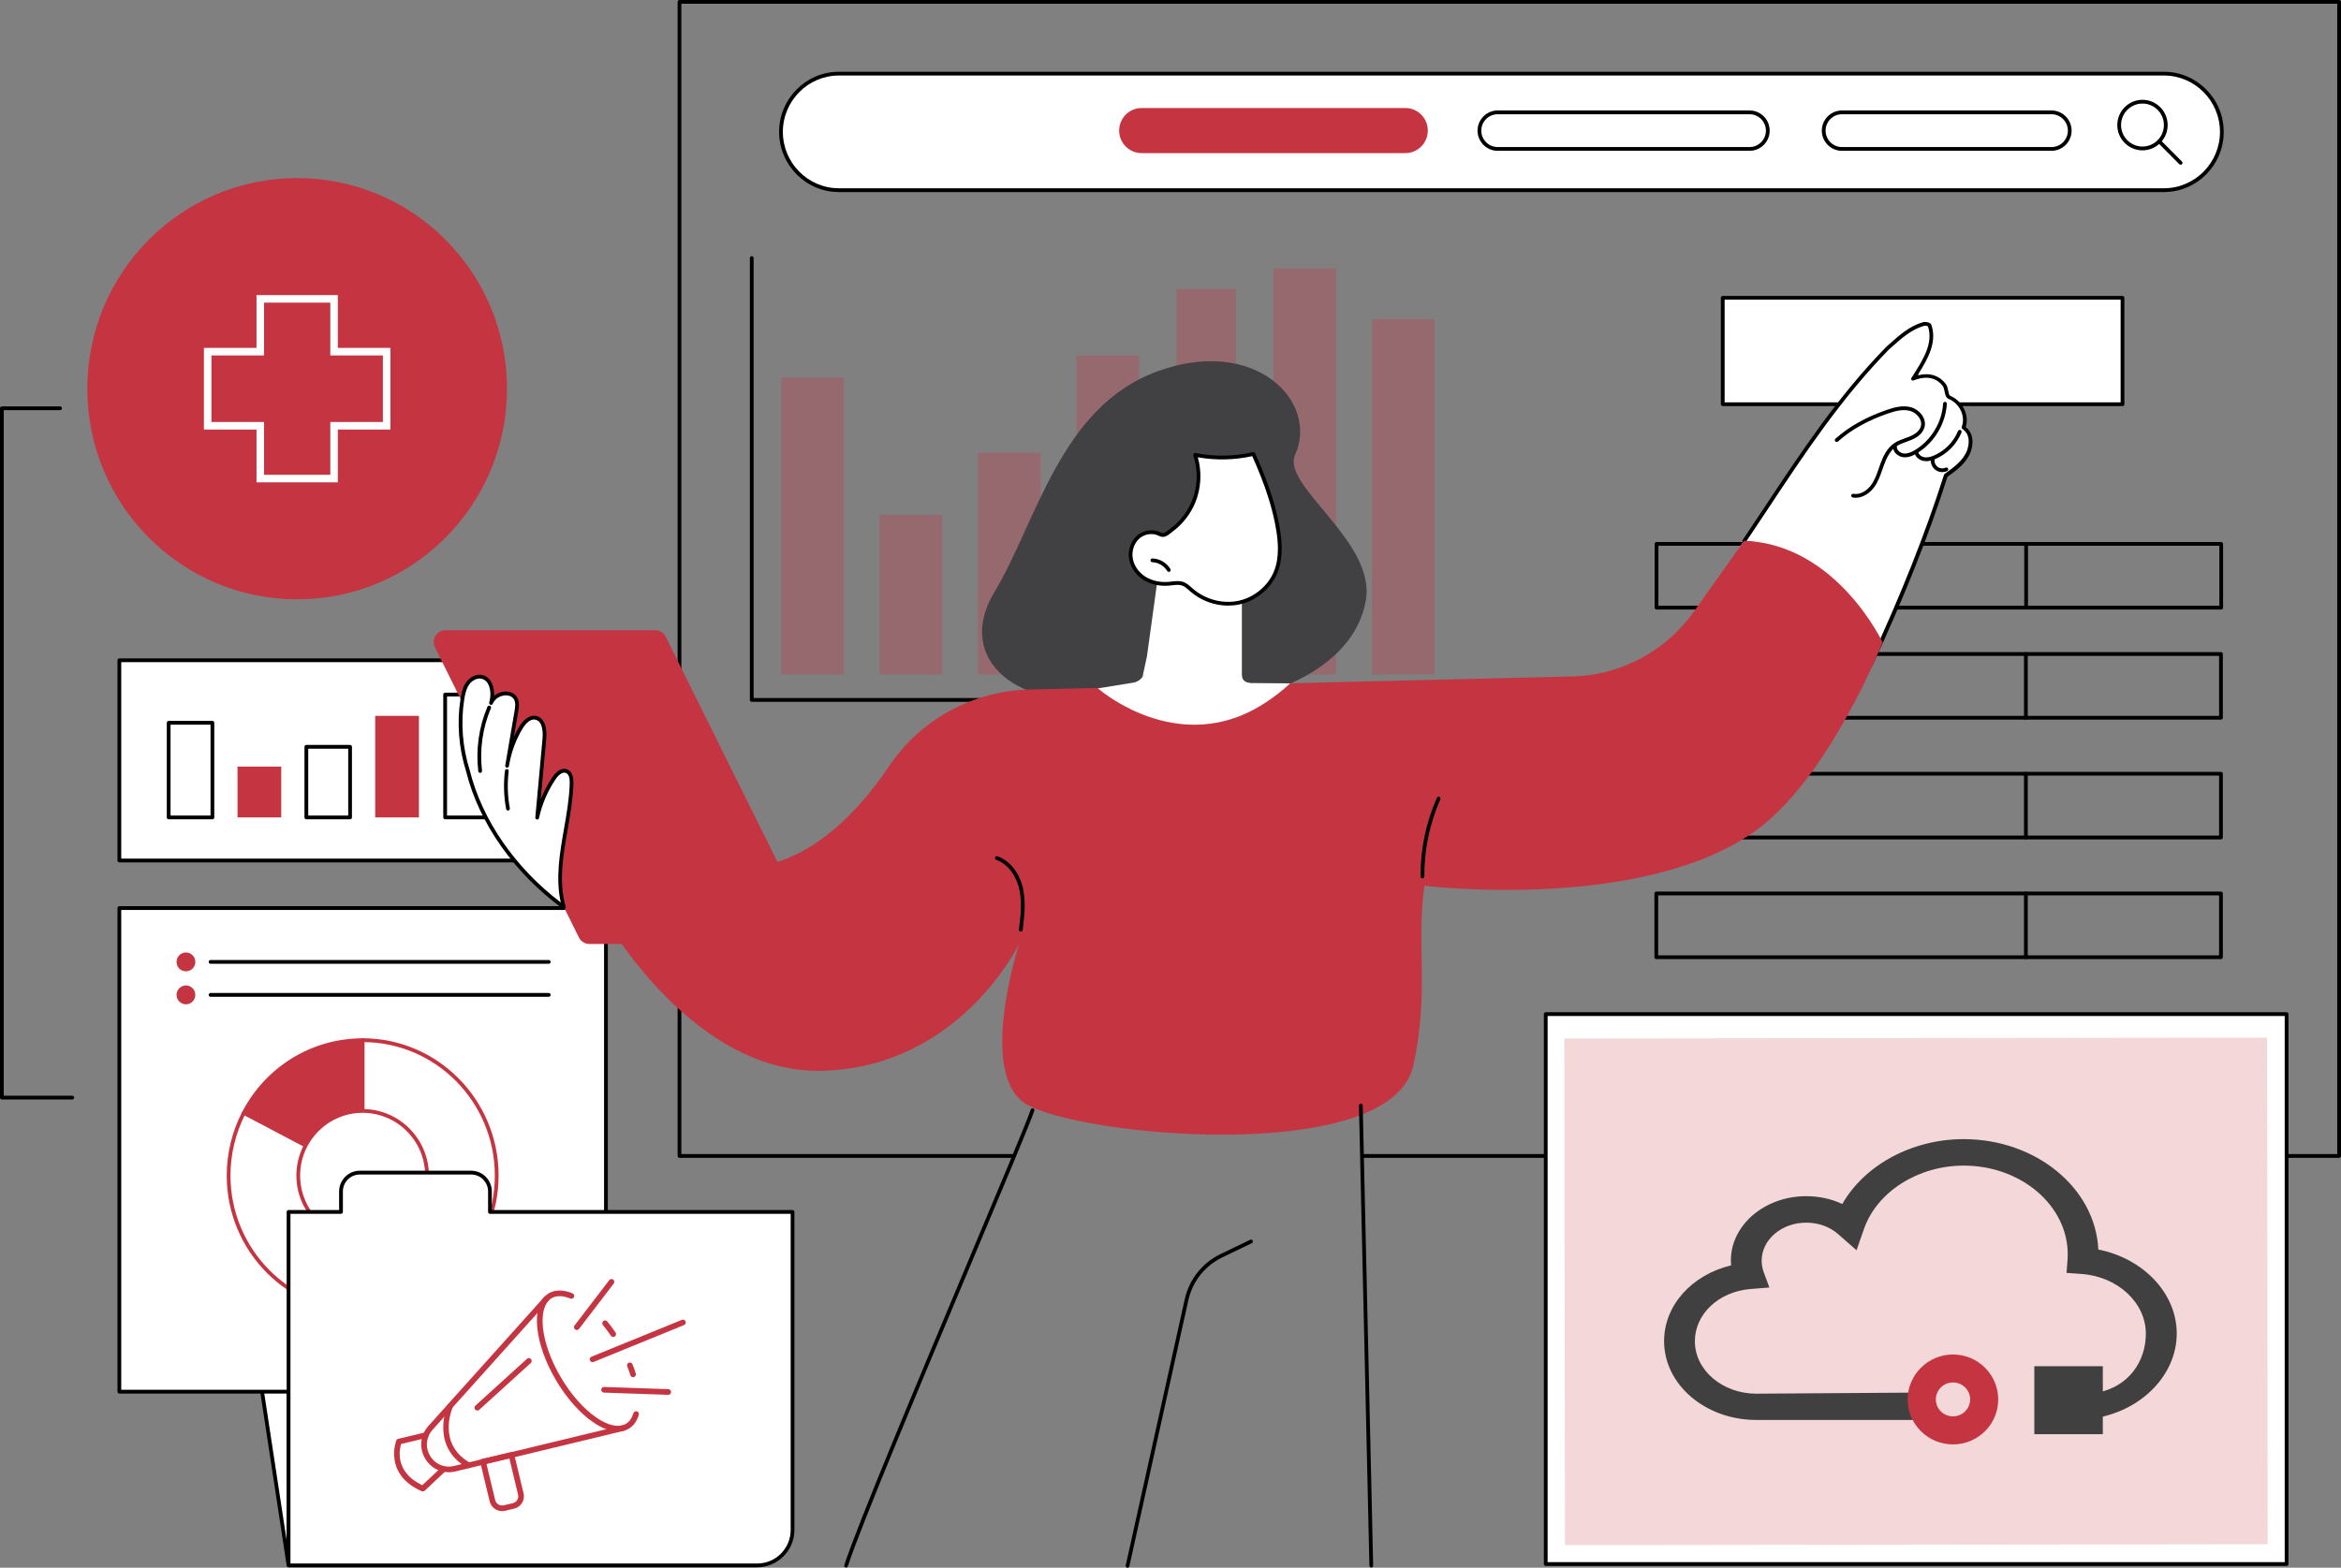 <svg width="415" height="278" viewBox="0 0 415 278" fill="none" xmlns="http://www.w3.org/2000/svg">
<rect x="0" y="0" width="415" height="278" fill="#808080" stroke="none"/>
<g clip-path="url(#clip0_8_2019)">
<path d="M414.667 0H120.456C120.273 0 120.123 0.151 120.123 0.335V204.982C120.123 205.166 120.273 205.316 120.456 205.316H179.76C179.663 205.092 179.896 204.868 179.793 204.647H120.789V0.669H414.334V204.647H241.432C241.442 204.871 241.445 205.092 241.452 205.316H414.67C414.854 205.316 415.003 205.166 415.003 204.982V0.335C415.003 0.151 414.854 0 414.67 0H414.667Z" fill="black"/>
<path d="M258.617 124.453H133.265C133.082 124.453 132.932 124.302 132.932 124.118V45.761C132.932 45.577 133.082 45.426 133.265 45.426C133.448 45.426 133.598 45.577 133.598 45.761V123.784H258.617C258.8 123.784 258.95 123.934 258.95 124.118C258.95 124.302 258.8 124.453 258.617 124.453Z" fill="black"/>
<path opacity="0.3" d="M149.569 66.937H138.479V119.589H149.569V66.937Z" fill="#C43541"/>
<path opacity="0.3" d="M167.024 91.301H155.934V119.592H167.024V91.301Z" fill="#C43541"/>
<path opacity="0.3" d="M184.479 80.291H173.389V119.592H184.479V80.291Z" fill="#C43541"/>
<path opacity="0.3" d="M201.934 63.069H190.844V119.589H201.934V63.069Z" fill="#C43541"/>
<path opacity="0.3" d="M219.109 51.247H208.578V119.592H219.109V51.247Z" fill="#C43541"/>
<path opacity="0.3" d="M236.845 47.617H225.754V119.589H236.845V47.617Z" fill="#C43541"/>
<path opacity="0.3" d="M254.304 56.583H243.213V119.589H254.304V56.583Z" fill="#C43541"/>
<path d="M383.593 33.724H148.739C143.081 33.724 138.451 29.074 138.451 23.39C138.451 17.707 143.081 13.057 148.739 13.057H383.59C389.248 13.057 393.878 17.707 393.878 23.39C393.878 29.074 389.248 33.724 383.59 33.724H383.593Z" fill="white"/>
<path d="M383.592 34.059H148.738C142.883 34.059 138.117 29.272 138.117 23.39C138.117 17.509 142.883 12.722 148.738 12.722H383.589C389.444 12.722 394.21 17.509 394.21 23.39C394.21 29.272 389.444 34.059 383.589 34.059H383.592ZM148.738 13.388C143.25 13.388 138.783 17.874 138.783 23.387C138.783 28.9 143.25 33.386 148.738 33.386H383.589C389.078 33.386 393.544 28.9 393.544 23.387C393.544 17.874 389.078 13.388 383.589 13.388H148.738Z" fill="black"/>
<path d="M379.807 26.659C377.345 26.659 375.344 24.648 375.344 22.18C375.344 19.711 377.345 17.7 379.807 17.7C382.268 17.7 384.27 19.711 384.27 22.18C384.27 24.648 382.268 26.659 379.807 26.659ZM379.807 18.366C377.715 18.366 376.01 20.075 376.01 22.176C376.01 24.277 377.712 25.986 379.807 25.986C381.902 25.986 383.604 24.277 383.604 22.176C383.604 20.075 381.902 18.366 379.807 18.366Z" fill="black"/>
<path d="M386.573 29.211C386.486 29.211 386.403 29.178 386.336 29.114L382.533 25.297C382.403 25.167 382.403 24.956 382.533 24.826C382.663 24.695 382.873 24.695 383.003 24.826L386.806 28.643C386.936 28.773 386.936 28.984 386.806 29.114C386.739 29.181 386.656 29.211 386.57 29.211H386.573Z" fill="black"/>
<path d="M363.687 26.408H326.528C324.746 26.408 323.301 24.956 323.301 23.166C323.301 21.377 324.746 19.925 326.528 19.925H363.687C365.469 19.925 366.914 21.377 366.914 23.166C366.914 24.956 365.469 26.408 363.687 26.408Z" fill="white"/>
<path d="M363.682 26.742H326.523C324.562 26.742 322.963 25.137 322.963 23.166C322.963 21.196 324.562 19.59 326.523 19.59H363.682C365.644 19.59 367.243 21.196 367.243 23.166C367.243 25.137 365.644 26.742 363.682 26.742ZM326.527 20.259C324.931 20.259 323.632 21.564 323.632 23.166C323.632 24.769 324.931 26.073 326.527 26.073H363.686C365.281 26.073 366.58 24.769 366.58 23.166C366.58 21.564 365.281 20.259 363.686 20.259H326.527Z" fill="black"/>
<path d="M310.157 26.408H265.491C263.709 26.408 262.264 24.956 262.264 23.166C262.264 21.377 263.709 19.925 265.491 19.925H310.157C311.939 19.925 313.384 21.377 313.384 23.166C313.384 24.956 311.939 26.408 310.157 26.408Z" fill="white"/>
<path d="M310.158 26.742H265.492C263.53 26.742 261.932 25.137 261.932 23.166C261.932 21.196 263.53 19.59 265.492 19.59H310.158C312.123 19.59 313.718 21.196 313.718 23.166C313.718 25.137 312.12 26.742 310.158 26.742ZM265.492 20.259C263.897 20.259 262.598 21.564 262.598 23.166C262.598 24.769 263.897 26.073 265.492 26.073H310.158C311.753 26.073 313.052 24.769 313.052 23.166C313.052 21.564 311.753 20.259 310.158 20.259H265.492Z" fill="black"/>
<path d="M249.129 27.154H202.382C200.184 27.154 198.398 25.364 198.398 23.153C198.398 20.942 200.18 19.152 202.382 19.152H249.129C251.328 19.152 253.113 20.942 253.113 23.153C253.113 25.364 251.331 27.154 249.129 27.154Z" fill="#C43541"/>
<path d="M393.764 108.084H293.661C293.478 108.084 293.328 107.934 293.328 107.75V96.446C293.328 96.262 293.478 96.111 293.661 96.111H393.764C393.947 96.111 394.097 96.262 394.097 96.446V107.75C394.097 107.934 393.947 108.084 393.764 108.084ZM293.994 107.415H393.431V96.78H293.994V107.415Z" fill="black"/>
<path d="M359.181 108.084C358.998 108.084 358.848 107.934 358.848 107.75V96.446C358.848 96.262 358.998 96.111 359.181 96.111C359.364 96.111 359.514 96.262 359.514 96.446V107.75C359.514 107.934 359.364 108.084 359.181 108.084Z" fill="black"/>
<path d="M393.721 127.611H293.618C293.435 127.611 293.285 127.46 293.285 127.276V115.972C293.285 115.788 293.435 115.638 293.618 115.638H393.721C393.904 115.638 394.054 115.788 394.054 115.972V127.276C394.054 127.46 393.904 127.611 393.721 127.611ZM293.951 126.942H393.388V116.307H293.951V126.942Z" fill="black"/>
<path d="M359.136 127.611C358.953 127.611 358.803 127.46 358.803 127.276V115.972C358.803 115.788 358.953 115.638 359.136 115.638C359.319 115.638 359.469 115.788 359.469 115.972V127.276C359.469 127.46 359.319 127.611 359.136 127.611Z" fill="black"/>
<path d="M393.721 148.844H293.618C293.435 148.844 293.285 148.693 293.285 148.509V137.205C293.285 137.021 293.435 136.871 293.618 136.871H393.721C393.904 136.871 394.054 137.021 394.054 137.205V148.509C394.054 148.693 393.904 148.844 393.721 148.844ZM293.951 148.175H393.388V137.54H293.951V148.175Z" fill="black"/>
<path d="M359.136 148.844C358.953 148.844 358.803 148.693 358.803 148.509V137.205C358.803 137.021 358.953 136.871 359.136 136.871C359.319 136.871 359.469 137.021 359.469 137.205V148.509C359.469 148.693 359.319 148.844 359.136 148.844Z" fill="black"/>
<path d="M393.721 170.073H293.618C293.435 170.073 293.285 169.923 293.285 169.739V158.435C293.285 158.251 293.435 158.1 293.618 158.1H393.721C393.904 158.1 394.054 158.251 394.054 158.435V169.739C394.054 169.923 393.904 170.073 393.721 170.073ZM293.951 169.404H393.388V158.769H293.951V169.404Z" fill="black"/>
<path d="M359.136 170.073C358.953 170.073 358.803 169.923 358.803 169.739V158.435C358.803 158.251 358.953 158.1 359.136 158.1C359.319 158.1 359.469 158.251 359.469 158.435V169.739C359.469 169.923 359.319 170.073 359.136 170.073Z" fill="black"/>
<path d="M305.398 71.68L376.266 71.68V52.813L305.398 52.813V71.68Z" fill="white"/>
<path d="M376.265 72.015H305.398C305.214 72.015 305.064 71.864 305.064 71.68V52.813C305.064 52.629 305.214 52.478 305.398 52.478H376.265C376.448 52.478 376.598 52.629 376.598 52.813V71.68C376.598 71.864 376.448 72.015 376.265 72.015ZM305.731 71.346H375.932V53.147H305.731V71.346Z" fill="black"/>
<path d="M51.154 222.585V277.589L42.781 222.585H51.154Z" fill="white"/>
<path d="M50.824 277.639L42.391 222.25H51.486V277.589L50.824 277.639ZM43.167 222.919L50.82 273.189V222.919H43.167Z" fill="black"/>
<path d="M107.413 161.027H21.158V246.781H107.413V161.027Z" fill="white"/>
<path d="M107.417 247.116H21.159C20.976 247.116 20.826 246.965 20.826 246.781V161.027C20.826 160.843 20.976 160.693 21.159 160.693H107.417C107.6 160.693 107.75 160.843 107.75 161.027V246.781C107.75 246.965 107.6 247.116 107.417 247.116ZM21.492 246.447H107.084V161.362H21.492V246.447Z" fill="black"/>
<path d="M34.627 170.572C34.627 171.495 33.881 172.244 32.962 172.244C32.043 172.244 31.297 171.495 31.297 170.572C31.297 169.648 32.043 168.899 32.962 168.899C33.881 168.899 34.627 169.648 34.627 170.572Z" fill="#C43541"/>
<path d="M97.282 170.906H37.325C37.142 170.906 36.992 170.756 36.992 170.572C36.992 170.388 37.142 170.237 37.325 170.237H97.282C97.465 170.237 97.615 170.388 97.615 170.572C97.615 170.756 97.465 170.906 97.282 170.906Z" fill="black"/>
<path d="M34.627 176.419C34.627 177.342 33.881 178.092 32.962 178.092C32.043 178.092 31.297 177.342 31.297 176.419C31.297 175.496 32.043 174.746 32.962 174.746C33.881 174.746 34.627 175.496 34.627 176.419Z" fill="#C43541"/>
<path d="M97.282 176.754H37.325C37.142 176.754 36.992 176.603 36.992 176.419C36.992 176.235 37.142 176.085 37.325 176.085H97.282C97.465 176.085 97.615 176.235 97.615 176.419C97.615 176.603 97.465 176.754 97.282 176.754Z" fill="black"/>
<path d="M64.289 208.461V184.451C77.415 184.451 88.052 195.2 88.052 208.461C88.052 221.722 77.415 232.47 64.289 232.47C51.163 232.47 40.525 221.722 40.525 208.461C40.525 204.453 41.498 200.676 43.217 197.354L64.289 208.461Z" fill="white"/>
<path d="M43.217 197.354L64.289 184.451C77.415 184.451 88.052 195.2 88.052 208.461C88.052 221.722 77.415 232.47 64.289 232.47C51.163 232.47 40.525 221.722 40.525 208.461C40.525 204.453 41.498 200.676 43.217 197.354Z" fill="white"/>
<path d="M64.29 232.805C51.004 232.805 40.193 221.886 40.193 208.461C40.193 204.543 41.136 200.649 42.924 197.2C42.954 197.147 42.994 197.1 43.048 197.07L64.12 184.167C64.173 184.133 64.233 184.117 64.293 184.117C77.579 184.117 88.39 195.036 88.39 208.461C88.39 221.886 77.579 232.805 64.293 232.805H64.29ZM43.471 197.592C41.762 200.927 40.859 204.684 40.859 208.464C40.859 221.518 51.371 232.139 64.29 232.139C77.209 232.139 87.72 221.518 87.72 208.464C87.72 195.411 77.259 184.839 64.383 184.789L43.471 197.592Z" fill="#C43541"/>
<path d="M43.217 197.354C47.184 189.687 55.13 184.451 64.289 184.451V208.461L43.217 197.354Z" fill="#C43541"/>
<path d="M64.623 209.016L42.772 197.498L42.925 197.204C47.101 189.135 55.288 184.12 64.29 184.12H64.623V209.016ZM43.667 197.214L63.954 207.909V184.789C55.441 184.91 47.721 189.64 43.667 197.214Z" fill="#C43541"/>
<path d="M64.289 219.922C70.593 219.922 75.703 214.791 75.703 208.461C75.703 202.131 70.593 197 64.289 197C57.985 197 52.875 202.131 52.875 208.461C52.875 214.791 57.985 219.922 64.289 219.922Z" fill="white"/>
<path d="M64.29 220.256C57.812 220.256 52.543 214.964 52.543 208.461C52.543 201.957 57.812 196.665 64.29 196.665C70.768 196.665 76.037 201.957 76.037 208.461C76.037 214.964 70.768 220.256 64.29 220.256ZM64.29 197.334C58.182 197.334 53.209 202.325 53.209 208.461C53.209 214.596 58.178 219.587 64.29 219.587C70.401 219.587 75.371 214.596 75.371 208.461C75.371 202.325 70.401 197.334 64.29 197.334Z" fill="#C43541"/>
<path d="M60.454 214.907V211.281C60.454 209.434 61.946 207.935 63.788 207.935H83.531C85.373 207.935 86.862 209.434 86.862 211.281V214.907H140.504V271.299C140.504 274.772 137.699 277.585 134.242 277.585H51.158V214.904H60.454V214.907Z" fill="white"/>
<path d="M134.237 277.923H51.153C50.97 277.923 50.82 277.773 50.82 277.589V214.907C50.82 214.723 50.97 214.573 51.153 214.573H60.116V211.281C60.116 209.25 61.761 207.601 63.779 207.601H83.523C85.545 207.601 87.187 209.25 87.187 211.281V214.573H140.495C140.679 214.573 140.828 214.723 140.828 214.907V271.299C140.828 274.949 137.871 277.92 134.234 277.92L134.237 277.923ZM51.486 277.254H134.237C137.508 277.254 140.166 274.584 140.166 271.303V215.245H86.857C86.674 215.245 86.524 215.094 86.524 214.91V211.284C86.524 209.625 85.178 208.273 83.526 208.273H63.783C62.131 208.273 60.785 209.625 60.785 211.284V214.91C60.785 215.094 60.635 215.245 60.452 215.245H51.49V277.257L51.486 277.254Z" fill="black"/>
<path d="M107.413 117.083H21.158V152.59H107.413V117.083Z" fill="white"/>
<path d="M107.417 152.925H21.159C20.976 152.925 20.826 152.774 20.826 152.59V117.083C20.826 116.899 20.976 116.749 21.159 116.749H107.417C107.6 116.749 107.75 116.899 107.75 117.083V152.59C107.75 152.774 107.6 152.925 107.417 152.925ZM21.492 152.256H107.084V117.418H21.492V152.256Z" fill="black"/>
<path d="M37.656 128.169H29.902V144.953H37.656V128.169Z" fill="white"/>
<path d="M37.655 145.288H29.901C29.718 145.288 29.568 145.137 29.568 144.953V128.169C29.568 127.986 29.718 127.835 29.901 127.835H37.655C37.838 127.835 37.988 127.986 37.988 128.169V144.953C37.988 145.137 37.838 145.288 37.655 145.288ZM30.235 144.618H37.322V128.504H30.235V144.618Z" fill="black"/>
<path d="M49.859 135.934H42.105V144.95H49.859V135.934Z" fill="#C43541"/>
<path d="M62.064 132.425H54.31V144.95H62.064V132.425Z" fill="white"/>
<path d="M62.061 145.288H54.308C54.124 145.288 53.975 145.137 53.975 144.953V132.428C53.975 132.244 54.124 132.094 54.308 132.094H62.061C62.244 132.094 62.394 132.244 62.394 132.428V144.953C62.394 145.137 62.244 145.288 62.061 145.288ZM54.644 144.618H61.731V132.763H54.644V144.618Z" fill="black"/>
<path d="M74.267 126.938H66.514V144.953H74.267V126.938Z" fill="#C43541"/>
<path d="M86.278 123.168H78.914V144.953H86.278V123.168Z" fill="white"/>
<path d="M86.277 145.288H78.913C78.73 145.288 78.58 145.137 78.58 144.953V123.168C78.58 122.984 78.73 122.834 78.913 122.834H86.277C86.46 122.834 86.61 122.984 86.61 123.168V144.953C86.61 145.137 86.46 145.288 86.277 145.288ZM79.246 144.619H85.944V123.503H79.246V144.619Z" fill="black"/>
<path d="M98.677 122.011H90.924V144.95H98.677V122.011Z" fill="#C43541"/>
<path d="M99.011 145.288H90.592V121.68H99.011V145.288ZM91.258 144.618H98.345V122.349H91.258V144.618Z" fill="#C43541"/>
<path d="M223.327 123.135C223.327 123.135 206.977 119.629 194.527 122.978C182.081 126.326 168.769 117.464 176.259 105.043C183.75 92.622 187.946 72.072 205.265 65.816C222.584 59.56 233.828 71.245 229.585 80.649C227.11 86.135 243.946 96.024 242.134 106.455C239.899 119.318 223.327 123.135 223.327 123.135Z" fill="#414042"/>
<path d="M310.038 101.102C312.196 104.899 314.687 108.499 317.611 111.744C319.15 113.45 320.782 115.076 322.564 116.521C324.316 117.939 326.188 119.204 328.119 120.358C328.646 120.673 329.178 120.98 329.711 121.281C339.417 102.812 344.872 84.382 344.872 84.382C352.599 78.779 348.126 75.849 348.126 75.849C349.335 71.005 345.425 70.576 345.425 70.576C344.276 64.735 339.1 67.147 339.1 67.147C343.33 60.908 345.405 50.702 333.102 63.468C325.831 71.011 316.499 85.015 308.109 97.5C308.722 98.717 309.358 99.922 310.031 101.106L310.038 101.102Z" fill="white"/>
<path d="M330.482 120.144C330.455 120.144 330.428 120.144 330.398 120.134C330.218 120.091 330.112 119.907 330.155 119.729C330.328 119.04 330.668 118.572 331.028 118.077C331.138 117.926 331.251 117.769 331.364 117.598C336.986 105.495 341.326 94.569 344.623 84.192C344.646 84.122 344.69 84.065 344.746 84.021C346.445 82.804 348.047 81.656 348.733 79.809C349.053 78.849 349.372 77.073 347.894 76.083C347.764 75.996 347.714 75.832 347.767 75.688C348.457 73.838 347.454 71.633 345.529 70.777C344.949 70.586 344.826 69.957 344.72 69.406C344.653 69.068 344.586 68.72 344.42 68.475C342.865 66.391 340.497 66.943 339.228 67.462C339.228 67.462 339.228 67.462 339.224 67.462C339.204 67.469 339.184 67.475 339.164 67.479C339.118 67.485 339.071 67.485 339.028 67.472C338.991 67.462 338.958 67.445 338.925 67.425C338.908 67.412 338.888 67.395 338.875 67.378C338.875 67.378 338.875 67.378 338.871 67.375C338.848 67.348 338.831 67.321 338.818 67.288C338.805 67.251 338.795 67.214 338.795 67.174V67.168V67.161C338.795 67.161 338.795 67.157 338.795 67.154V67.147V67.144V67.141C338.795 67.141 338.795 67.141 338.795 67.137V67.134C338.805 67.097 338.818 67.06 338.841 67.024L339.208 66.448C340.883 63.822 342.778 60.848 341.775 57.871C341.616 57.774 341.303 57.764 341.136 57.764C338.881 58.396 337.143 59.948 335.461 61.45C335.238 61.651 335.011 61.852 334.788 62.046C326.338 70.734 320.027 80.254 313.346 90.337C312.09 92.234 310.791 94.194 309.489 96.125C309.386 96.278 309.179 96.319 309.026 96.215C308.873 96.111 308.833 95.904 308.936 95.75C310.235 93.823 311.534 91.863 312.79 89.966C319.491 79.86 325.815 70.312 334.328 61.561C334.568 61.347 334.791 61.149 335.014 60.949C336.763 59.386 338.575 57.77 340.999 57.105C341.026 57.098 341.056 57.091 341.086 57.091C341.366 57.091 341.949 57.091 342.288 57.433C342.322 57.469 342.348 57.51 342.365 57.556C343.454 60.614 341.752 63.652 340.157 66.181C340.15 66.258 340.084 66.398 339.987 66.559C342.052 66.023 343.797 66.569 344.973 68.141C345.219 68.512 345.306 68.947 345.382 69.329C345.479 69.824 345.552 70.132 345.779 70.205C347.967 71.178 349.126 73.611 348.483 75.731C349.662 76.658 349.989 78.231 349.372 80.087C348.623 82.098 346.908 83.352 345.233 84.553C341.929 94.934 337.586 105.86 331.967 117.956C331.96 117.973 331.95 117.986 331.944 118C331.82 118.187 331.697 118.358 331.577 118.522C331.244 118.983 330.955 119.381 330.815 119.943C330.778 120.094 330.641 120.198 330.492 120.198L330.482 120.144Z" fill="black"/>
<path d="M328.991 88.273C328.815 88.273 328.635 88.256 328.452 88.223C328.272 88.189 328.152 88.016 328.182 87.835C328.215 87.654 328.385 87.534 328.568 87.564C329.907 87.808 331.123 86.841 331.756 85.935C332.368 85.062 332.735 84.011 333.088 82.991C333.181 82.727 333.271 82.462 333.368 82.198C333.81 80.997 334.48 79.502 335.756 78.619C336.362 78.2 337.048 77.953 337.711 77.715C338.004 77.612 338.307 77.501 338.593 77.381C339.339 77.066 340.278 76.501 340.522 75.581C340.831 74.41 339.759 73.179 338.59 72.861C337.328 72.517 335.955 72.885 334.663 73.33C331.089 74.564 328.115 76.233 325.824 78.294C325.687 78.418 325.477 78.404 325.354 78.267C325.231 78.13 325.244 77.919 325.381 77.796C327.739 75.675 330.79 73.962 334.45 72.697C335.842 72.216 337.331 71.824 338.766 72.216C340.238 72.617 341.584 74.169 341.168 75.755C340.855 76.936 339.736 77.628 338.853 78C338.55 78.127 338.237 78.237 337.937 78.348C337.284 78.582 336.668 78.799 336.135 79.171C335.013 79.947 334.403 81.322 333.994 82.429C333.897 82.686 333.807 82.947 333.717 83.208C333.348 84.272 332.965 85.369 332.298 86.316C331.632 87.263 330.407 88.266 328.988 88.266L328.991 88.273Z" fill="black"/>
<path d="M337.694 81.091C337.594 81.091 337.49 81.084 337.391 81.074C336.455 80.964 335.509 80.157 335.595 79.13C335.612 78.946 335.775 78.809 335.955 78.826C336.138 78.843 336.275 79.003 336.258 79.187C336.208 79.799 336.854 80.338 337.467 80.412C338.053 80.478 338.706 80.281 339.522 79.783C342.363 78.05 344.255 74.905 344.461 71.573C344.471 71.389 344.625 71.249 344.814 71.259C344.998 71.269 345.137 71.429 345.127 71.613C344.908 75.159 342.893 78.508 339.868 80.355C339.336 80.683 338.553 81.094 337.694 81.094V81.091Z" fill="black"/>
<path d="M341.471 81.776C341.325 81.776 341.185 81.766 341.045 81.743C340.209 81.606 339.529 81 339.396 80.268C339.363 80.087 339.483 79.913 339.663 79.88C339.846 79.846 340.019 79.967 340.049 80.147C340.142 80.659 340.675 81.007 341.148 81.084C341.628 81.161 342.167 81.061 342.853 80.766C344.765 79.943 346.317 78.364 347.106 76.434C347.176 76.263 347.37 76.183 347.543 76.253C347.713 76.324 347.793 76.518 347.723 76.692C346.863 78.782 345.185 80.495 343.113 81.385C342.49 81.653 341.957 81.783 341.464 81.783L341.471 81.776Z" fill="black"/>
<path d="M344.323 83.72C343.873 83.72 343.42 83.576 343.064 83.299C342.474 82.837 342.171 82.034 342.311 81.295C342.344 81.114 342.521 80.997 342.701 81.031C342.881 81.064 343.001 81.241 342.964 81.422C342.867 81.917 343.074 82.459 343.47 82.77C343.866 83.078 344.443 83.141 344.896 82.927C345.062 82.847 345.262 82.921 345.339 83.088C345.419 83.255 345.345 83.456 345.179 83.533C344.912 83.66 344.616 83.72 344.319 83.72H344.323Z" fill="black"/>
<path d="M105.666 160.238C105.666 160.238 121.623 190.583 145.912 189.877C170.199 189.168 180.657 167.4 180.657 167.4C180.657 167.4 173.466 189.526 181.403 195.441C189.339 201.355 246.575 207.072 250.552 188.934C253.393 175.971 251.045 167.373 252.51 157.07C252.51 157.07 292.154 161.924 312.01 146.719C324.593 137.081 333.732 113.915 333.732 113.915C333.732 113.915 325.609 96.519 309.203 95.884L300.26 108.482C295.284 115.494 287.311 119.743 278.738 119.95L182.488 122.272C172.523 122.513 163.235 127.517 157.653 135.81C151.518 144.92 141.626 155.186 128.757 153.748L105.666 160.241V160.238Z" fill="#C43541"/>
<path d="M252.166 155.768C251.983 155.768 251.833 155.621 251.833 155.437C251.79 150.667 252.789 145.839 254.721 141.481C254.798 141.313 254.994 141.236 255.161 141.31C255.327 141.384 255.404 141.584 255.33 141.752C253.439 146.023 252.46 150.754 252.499 155.431C252.499 155.615 252.353 155.765 252.17 155.768H252.166Z" fill="black"/>
<path d="M180.966 165.186C180.966 165.186 180.939 165.186 180.926 165.186C180.743 165.162 180.613 164.995 180.636 164.814C180.922 162.459 181.216 160.027 180.699 157.689C180.26 155.705 178.954 153.29 176.609 152.473C176.436 152.413 176.343 152.222 176.403 152.048C176.463 151.874 176.653 151.781 176.826 151.841C179.007 152.6 180.739 154.788 181.349 157.545C181.892 159.997 181.575 162.6 181.296 164.898C181.276 165.068 181.132 165.192 180.966 165.192V165.186Z" fill="black"/>
<path d="M141.664 167.397H104.495C103.703 167.397 102.977 166.945 102.624 166.233L77.105 114.785C76.412 113.39 77.425 111.747 78.977 111.747H116.146C116.938 111.747 117.664 112.199 118.017 112.911L143.536 164.359C144.229 165.754 143.216 167.397 141.664 167.397Z" fill="#C43541"/>
<path d="M100.455 136.754C99.596 136.396 98.727 137.225 98.204 137.998C96.785 140.112 95.766 142.494 95.223 144.986C95.649 140.343 96.076 135.7 96.502 131.057C96.639 129.565 96.429 127.567 94.963 127.28C93.831 127.056 92.875 128.119 92.285 129.116C91.08 131.16 90.261 133.435 89.891 135.78C90.44 132.572 90.987 129.364 91.536 126.159C91.663 125.416 91.783 124.617 91.45 123.941C90.734 122.496 88.399 122.76 87.42 124.041C87.273 124.235 87.15 124.439 87.043 124.65C87.097 124.433 87.147 124.212 87.186 123.991C87.476 122.422 87.003 120.395 85.455 120.03C84.492 119.803 83.48 120.368 82.907 121.178C82.334 121.984 82.114 122.988 81.961 123.968C81.298 128.213 81.654 132.612 82.95 136.707C85.338 146.315 91.972 155.026 99.949 160.853C97.948 153.711 101.118 146.315 101.321 138.898C101.345 138.075 101.205 137.068 100.445 136.754H100.455Z" fill="white"/>
<path d="M99.956 161.191C99.886 161.191 99.82 161.171 99.76 161.128C91.157 154.842 84.912 145.973 82.63 136.79C81.318 132.642 80.972 128.186 81.635 123.921C81.791 122.907 82.024 121.854 82.637 120.987C83.23 120.151 84.359 119.432 85.531 119.709C87 120.054 87.68 121.74 87.593 123.386C88.236 122.854 89.125 122.563 89.971 122.646C90.787 122.727 91.416 123.135 91.743 123.794C92.139 124.593 91.979 125.53 91.859 126.216L91.103 130.648C91.373 130.063 91.67 129.494 91.996 128.946C92.882 127.45 93.958 126.744 95.023 126.952C96.369 127.216 97.045 128.765 96.829 131.09L95.846 141.775C96.396 140.38 97.092 139.042 97.921 137.811C98.734 136.6 99.726 136.091 100.576 136.443C101.092 136.66 101.701 137.262 101.655 138.908C101.578 141.655 101.095 144.421 100.629 147.097C99.803 151.838 99.023 156.314 100.269 160.763C100.309 160.9 100.256 161.047 100.139 161.128C100.083 161.168 100.016 161.188 99.949 161.188L99.956 161.191ZM85.022 120.318C84.276 120.318 83.57 120.83 83.183 121.375C82.65 122.128 82.441 123.091 82.297 124.021C81.648 128.186 81.988 132.535 83.277 136.606C85.458 145.391 91.317 153.875 99.41 160.03C98.461 155.722 99.233 151.286 99.983 146.987C100.446 144.334 100.925 141.591 100.998 138.895C101.018 138.195 100.919 137.312 100.329 137.068C99.7 136.804 98.963 137.476 98.484 138.192C97.095 140.256 96.083 142.631 95.553 145.063C95.516 145.237 95.35 145.348 95.177 145.321C95.004 145.294 94.88 145.137 94.897 144.96L96.176 131.033C96.243 130.304 96.349 127.899 94.904 127.614C93.864 127.407 92.999 128.578 92.576 129.294C91.48 131.15 90.7 133.241 90.307 135.369L90.224 135.844C90.194 136.024 90.024 136.148 89.841 136.118C89.661 136.088 89.538 135.917 89.568 135.737C89.595 135.576 89.621 135.412 89.651 135.252L91.213 126.109C91.347 125.336 91.433 124.654 91.157 124.095C90.857 123.493 90.251 123.349 89.914 123.315C89.082 123.232 88.169 123.62 87.69 124.249C87.563 124.413 87.453 124.597 87.347 124.807C87.27 124.961 87.093 125.028 86.934 124.971C86.774 124.911 86.684 124.744 86.727 124.577C86.78 124.363 86.827 124.152 86.867 123.938C87.103 122.653 86.8 120.696 85.388 120.365C85.268 120.335 85.148 120.325 85.028 120.325L85.022 120.318Z" fill="black"/>
<path d="M85.117 137.051C84.95 137.051 84.807 136.928 84.787 136.757C84.331 132.876 84.893 128.926 86.409 125.329C86.482 125.159 86.678 125.082 86.845 125.152C87.015 125.226 87.095 125.42 87.022 125.59C85.549 129.083 85.007 132.917 85.45 136.68C85.469 136.864 85.34 137.031 85.156 137.051C85.143 137.051 85.13 137.051 85.117 137.051Z" fill="black"/>
<path d="M90.051 143.729C89.894 143.729 89.754 143.618 89.724 143.454C89.308 141.213 89.238 138.931 89.518 136.67C89.541 136.486 89.704 136.359 89.891 136.379C90.074 136.402 90.204 136.57 90.18 136.754C89.907 138.945 89.977 141.159 90.38 143.334C90.414 143.514 90.294 143.688 90.114 143.725C90.094 143.729 90.074 143.732 90.054 143.732L90.051 143.729Z" fill="black"/>
<path d="M149.989 277.963C149.956 277.963 149.919 277.956 149.886 277.946C149.712 277.89 149.616 277.699 149.672 277.525C152.037 270.246 162.875 244.456 171.581 223.732C177.1 210.602 181.862 199.261 182.728 196.762C182.788 196.588 182.978 196.494 183.151 196.555C183.324 196.615 183.418 196.806 183.358 196.98C182.488 199.499 177.719 210.849 172.197 223.99C163.494 244.701 152.663 270.476 150.305 277.729C150.259 277.87 150.129 277.96 149.989 277.96V277.963Z" fill="black"/>
<path d="M243.093 277.963C242.913 277.963 242.763 277.819 242.76 277.635L240.908 196.05C240.905 195.866 241.048 195.712 241.235 195.708C241.434 195.708 241.571 195.852 241.574 196.036L243.426 277.622C243.429 277.806 243.286 277.96 243.1 277.963H243.093Z" fill="black"/>
<path d="M199.887 278C199.864 278 199.837 278 199.814 277.993C199.634 277.953 199.521 277.776 199.561 277.595L210.015 230.423C210.801 226.88 213.119 223.95 216.377 222.377L221.626 219.845C221.792 219.765 221.992 219.835 222.069 220.002C222.149 220.169 222.079 220.367 221.912 220.447L216.663 222.979C213.592 224.461 211.404 227.228 210.665 230.567L200.21 277.739C200.177 277.896 200.037 278 199.884 278H199.887Z" fill="black"/>
<path d="M220.152 126.828C222.863 125.711 225.931 123.757 228.718 121.181L221.694 121.121C220.951 121.037 220.135 120.783 220.152 119.602V102.611L219.909 102.497L219.929 101.223C219.929 101.223 218.67 91.652 208.365 96.998L207.569 96.62L207.369 97.546C206.863 97.841 206.334 98.169 205.787 98.533L203.329 116.354L202.54 120.034C202.164 120.566 201.584 120.94 200.911 121.051L194.637 122.068C194.637 122.068 206.004 132.11 219.413 127.122L220.152 126.831V126.828Z" fill="white"/>
<path d="M201.924 95.114C200.758 96.031 200.229 97.643 200.485 99.105C200.742 100.567 201.728 101.855 202.997 102.618C204.269 103.381 205.801 103.645 207.276 103.508C208.089 103.431 208.935 103.243 209.704 103.528C210.297 103.745 210.757 104.22 211.233 104.635C213.494 106.599 216.672 107.482 219.596 106.87C222.52 106.258 225.111 104.127 226.194 101.33C227.09 99.022 226.966 96.439 226.573 93.994C225.821 89.31 224.129 84.827 222.184 80.505C218.803 81.298 215.256 81.352 211.856 80.662C212.762 83.342 212.668 86.346 211.599 88.966C210.783 90.959 209.408 92.716 207.683 94C207.333 94.258 206.787 94.763 206.357 94.857C205.821 94.97 205.484 94.612 204.928 94.475C203.902 94.224 202.753 94.465 201.921 95.118L201.924 95.114Z" fill="white"/>
<path d="M217.738 107.395C215.323 107.395 212.872 106.505 211.017 104.889C210.937 104.819 210.857 104.749 210.777 104.675C210.39 104.331 210.027 104.003 209.591 103.842C209.045 103.642 208.435 103.712 207.786 103.789C207.626 103.809 207.466 103.826 207.31 103.842C205.678 103.993 204.089 103.662 202.83 102.906C201.421 102.059 200.425 100.661 200.162 99.162C199.876 97.54 200.505 95.803 201.724 94.847C202.63 94.134 203.892 93.867 205.015 94.141C205.248 94.198 205.441 94.288 205.611 94.365C205.897 94.495 206.071 94.566 206.294 94.519C206.554 94.462 206.947 94.151 207.233 93.923C207.326 93.85 207.413 93.779 207.489 93.723C209.188 92.458 210.504 90.765 211.296 88.832C212.332 86.299 212.422 83.359 211.546 80.763C211.509 80.649 211.533 80.525 211.613 80.435C211.693 80.345 211.813 80.305 211.929 80.328C215.273 81.004 218.797 80.95 222.117 80.174C222.27 80.141 222.43 80.218 222.497 80.361C224.112 83.958 226.077 88.755 226.91 93.933C227.226 95.9 227.529 98.818 226.51 101.444C225.404 104.294 222.72 106.552 219.669 107.191C219.036 107.325 218.39 107.388 217.741 107.388L217.738 107.395ZM208.758 103.046C209.115 103.046 209.471 103.09 209.817 103.217C210.374 103.421 210.803 103.805 211.22 104.177C211.296 104.247 211.376 104.314 211.453 104.384C213.658 106.298 216.752 107.124 219.529 106.542C222.364 105.946 224.862 103.852 225.887 101.206C226.847 98.734 226.554 95.934 226.247 94.044C225.614 90.123 224.302 86.058 221.994 80.887C218.84 81.586 215.523 81.656 212.339 81.091C213.081 83.697 212.932 86.58 211.906 89.089C211.07 91.137 209.674 92.927 207.879 94.265C207.806 94.318 207.726 94.382 207.639 94.452C207.283 94.736 206.84 95.091 206.427 95.178C205.977 95.275 205.634 95.118 205.328 94.977C205.168 94.904 205.018 94.837 204.848 94.793C203.919 94.562 202.877 94.787 202.127 95.375C201.095 96.185 200.569 97.66 200.812 99.045C201.042 100.356 201.921 101.584 203.166 102.33C204.305 103.013 205.751 103.314 207.243 103.173C207.396 103.16 207.549 103.14 207.703 103.123C208.049 103.083 208.402 103.039 208.755 103.039L208.758 103.046Z" fill="black"/>
<path d="M207.201 101.407C207.087 101.407 206.977 101.35 206.914 101.246C206.365 100.34 205.329 99.728 204.273 99.694C204.09 99.687 203.947 99.534 203.953 99.35C203.96 99.165 204.113 99.015 204.296 99.028C205.592 99.072 206.814 99.791 207.484 100.905C207.58 101.062 207.53 101.27 207.37 101.363C207.317 101.397 207.257 101.414 207.197 101.414L207.201 101.407Z" fill="black"/>
<path d="M12.813 194.969H0.333C0.15 194.969 0 194.818 0 194.634V72.396C0 72.212 0.15 72.062 0.333 72.062H10.644C10.828 72.062 10.977 72.212 10.977 72.396C10.977 72.58 10.828 72.731 10.644 72.731H0.666V194.3H12.813C12.996 194.3 13.146 194.45 13.146 194.634C13.146 194.818 12.996 194.969 12.813 194.969Z" fill="black"/>
<path d="M405.351 179.828H274.018V277.348H405.351V179.828Z" fill="white"/>
<path d="M405.352 277.682H274.019C273.835 277.682 273.686 277.532 273.686 277.348V179.828C273.686 179.644 273.835 179.494 274.019 179.494H405.352C405.535 179.494 405.685 179.644 405.685 179.828V277.348C405.685 277.532 405.535 277.682 405.352 277.682ZM274.352 277.013H405.019V180.163H274.352V277.013Z" fill="black"/>
<g opacity="0.2">
<path d="M401.891 184L277.322 184.155L277.431 273.992L401.999 273.838L401.891 184Z" fill="#C43541"/>
</g>
<path d="M52.679 106.278C73.224 106.278 89.878 89.555 89.878 68.927C89.878 48.299 73.224 31.576 52.679 31.576C32.135 31.576 15.48 48.299 15.48 68.927C15.48 89.555 32.135 106.278 52.679 106.278Z" fill="#C43541"/>
<path d="M343.036 246.924V251.831C343.036 251.831 342.751 251.796 341.542 251.796H311.356C302.324 251.796 295 245.538 295 237.822C295 231.458 299.942 226.053 306.876 224.382C306.858 224.098 306.84 223.813 306.84 223.511C306.84 217.236 312.831 212.116 320.191 212.116C322.467 212.116 324.671 212.596 326.591 213.502C330.538 206.604 338.911 202 348.102 202C360.956 202 371.48 210.711 371.978 221.573C379.942 223.156 385.88 229.324 385.88 236.471C385.88 243.618 379.942 249.929 371.729 251.422L371.658 246.996C377.347 245.947 380.404 241.449 380.404 236.489C380.404 230.996 375.391 226.356 369.009 225.911L366.342 225.716L366.52 223.44C366.538 223.084 366.556 222.747 366.556 222.427C366.556 213.751 358.271 206.693 348.12 206.693C340.049 206.693 332.76 211.316 330.449 217.893L329.116 221.698L325.862 218.853C324.369 217.52 322.342 216.809 320.191 216.809C315.836 216.809 312.298 219.831 312.298 223.547C312.298 224.24 312.422 224.916 312.653 225.573L313.667 228.311L310.307 228.578C304.689 229.04 300.458 233.004 300.458 237.84C300.458 242.978 305.347 247.138 311.356 247.138" fill="#404040"/>
<path d="M372.777 242.267H360.635V254.321H372.777V242.267Z" fill="#404040"/>
<path d="M346.215 256.134C341.789 256.134 338.18 252.561 338.18 248.17C338.18 243.779 341.789 240.188 346.215 240.188C350.642 240.188 354.233 243.761 354.233 248.17C354.233 252.579 350.624 256.134 346.215 256.134ZM346.215 245.148C344.544 245.148 343.175 246.499 343.175 248.152C343.175 249.805 344.526 251.156 346.215 251.156C347.904 251.156 349.255 249.805 349.255 248.152C349.255 246.499 347.904 245.148 346.215 245.148Z" fill="#C43541"/>
<path d="M59.887 85.533H45.473V76.17H36.15V61.691H45.473V52.328H59.887V61.691H69.209V76.17H59.887V85.533ZM46.805 84.195H58.555V74.832H67.877V63.029H58.555V53.666H46.805V63.029H37.483V74.832H46.805V84.195Z" fill="white"/>
<path d="M79.53 261.069C77.838 261.069 76.286 260.196 75.377 258.657C74.251 256.757 74.481 254.472 75.963 252.84L96.426 230.048C96.612 229.841 96.925 229.827 97.132 230.011C97.338 230.195 97.352 230.513 97.168 230.721L76.706 253.516C75.527 254.817 75.343 256.637 76.239 258.149C77.135 259.661 78.811 260.367 80.512 259.949L110.344 252.746C110.614 252.683 110.884 252.847 110.947 253.117C111.01 253.388 110.847 253.659 110.577 253.723L80.749 260.925C80.343 261.026 79.933 261.076 79.537 261.076L79.53 261.069Z" fill="#C43541"/>
<path d="M109.539 253.85C108.244 253.85 106.741 253.291 105.146 252.197C102.785 250.575 100.457 247.949 98.592 244.798C96.727 241.646 95.537 238.338 95.248 235.478C94.945 232.483 95.661 230.309 97.266 229.349C98.388 228.68 99.847 228.673 101.486 229.339C101.742 229.443 101.866 229.734 101.762 229.991C101.659 230.249 101.369 230.373 101.113 230.269C100.18 229.891 98.845 229.573 97.779 230.212C96.547 230.948 95.987 232.831 96.244 235.377C96.52 238.094 97.659 241.258 99.451 244.286C101.243 247.313 103.468 249.829 105.712 251.371C107.814 252.813 109.729 253.221 110.961 252.482C111.574 252.114 112.02 251.485 112.287 250.605C112.367 250.341 112.647 250.19 112.91 250.271C113.173 250.351 113.323 250.632 113.243 250.896C112.903 252.024 112.31 252.846 111.474 253.345C110.905 253.686 110.255 253.853 109.546 253.853L109.539 253.85Z" fill="#C43541"/>
<path d="M112.229 244.219C112.013 244.219 111.816 244.078 111.75 243.861C111.567 243.242 111.447 242.931 111.19 242.289C111.087 242.031 111.214 241.74 111.47 241.636C111.723 241.536 112.016 241.66 112.12 241.917C112.379 242.573 112.513 242.918 112.706 243.573C112.786 243.838 112.636 244.119 112.369 244.199C112.323 244.212 112.273 244.219 112.226 244.219H112.229Z" fill="#C43541"/>
<path d="M108.712 237.08C108.553 237.08 108.396 237.003 108.3 236.863C107.847 236.2 107.37 235.565 106.881 234.966C106.704 234.752 106.734 234.437 106.947 234.26C107.16 234.083 107.477 234.113 107.65 234.327C108.16 234.946 108.656 235.608 109.122 236.294C109.279 236.521 109.219 236.836 108.992 236.993C108.906 237.053 108.809 237.08 108.709 237.08H108.712Z" fill="#C43541"/>
<path d="M102.249 235.852C102.142 235.852 102.036 235.819 101.946 235.749C101.726 235.581 101.686 235.263 101.853 235.046L108.004 227.004C108.171 226.783 108.487 226.743 108.703 226.91C108.923 227.077 108.963 227.395 108.797 227.613L102.645 235.655C102.549 235.782 102.399 235.852 102.249 235.852Z" fill="#C43541"/>
<path d="M118.464 247.34C118.464 247.34 118.451 247.34 118.448 247.34L107.067 246.949C106.791 246.939 106.574 246.708 106.584 246.43C106.594 246.153 106.824 245.938 107.101 245.945L118.481 246.336C118.757 246.347 118.974 246.577 118.964 246.855C118.954 247.126 118.734 247.34 118.464 247.34Z" fill="#C43541"/>
<path d="M105.037 241.549C104.84 241.549 104.654 241.432 104.574 241.235C104.47 240.977 104.594 240.686 104.85 240.582L120.887 234.042C121.143 233.939 121.433 234.062 121.536 234.32C121.639 234.578 121.516 234.869 121.26 234.972L105.223 241.513C105.163 241.539 105.096 241.549 105.037 241.549Z" fill="#C43541"/>
<path d="M89.002 267.967C87.986 267.967 87.057 267.268 86.807 266.235L85.138 259.296C85.109 259.166 85.129 259.029 85.198 258.915C85.268 258.801 85.382 258.721 85.511 258.691L90.551 257.513C90.82 257.45 91.084 257.617 91.15 257.885L92.812 264.793C92.955 265.385 92.859 265.994 92.539 266.512C92.219 267.031 91.72 267.392 91.13 267.529L89.511 267.907C89.342 267.947 89.172 267.967 89.002 267.967ZM86.231 259.554L87.78 266C87.939 266.669 88.616 267.088 89.285 266.934L90.904 266.556C91.233 266.479 91.51 266.278 91.686 265.99C91.863 265.703 91.916 265.361 91.84 265.034L90.294 258.611L86.231 259.561V259.554Z" fill="#C43541"/>
<path d="M83.071 260.333C82.988 260.333 82.901 260.313 82.825 260.266C76.174 256.449 79.311 249.217 79.344 249.143C79.457 248.889 79.751 248.779 80.004 248.892C80.254 249.006 80.367 249.304 80.254 249.555C80.134 249.826 77.466 256.035 83.318 259.393C83.557 259.53 83.641 259.838 83.504 260.079C83.411 260.24 83.244 260.333 83.071 260.333Z" fill="#C43541"/>
<path d="M74.95 264.468C74.883 264.468 74.814 264.455 74.75 264.425C67.953 261.427 70.224 255.506 70.251 255.446C70.311 255.295 70.441 255.182 70.6 255.145L75.38 254.007C75.65 253.94 75.919 254.111 75.983 254.379C76.046 254.65 75.879 254.917 75.613 254.984L71.103 256.058C70.794 257.078 69.961 261.043 74.86 263.371L78.284 260.159C78.484 259.972 78.8 259.982 78.99 260.183C79.18 260.387 79.167 260.701 78.967 260.892L75.3 264.334C75.207 264.421 75.083 264.468 74.96 264.468H74.95Z" fill="#C43541"/>
<path d="M84.613 250.127C84.477 250.127 84.34 250.07 84.244 249.963C84.061 249.759 84.074 249.441 84.28 249.254L93.419 240.957C93.623 240.773 93.939 240.787 94.125 240.994C94.309 241.198 94.295 241.516 94.089 241.703L84.95 250C84.853 250.087 84.733 250.13 84.613 250.13V250.127Z" fill="#C43541"/>
</g>
<defs>
<clipPath id="clip0_8_2019">
<rect width="415" height="278" fill="white"/>
</clipPath>
</defs>
</svg>

